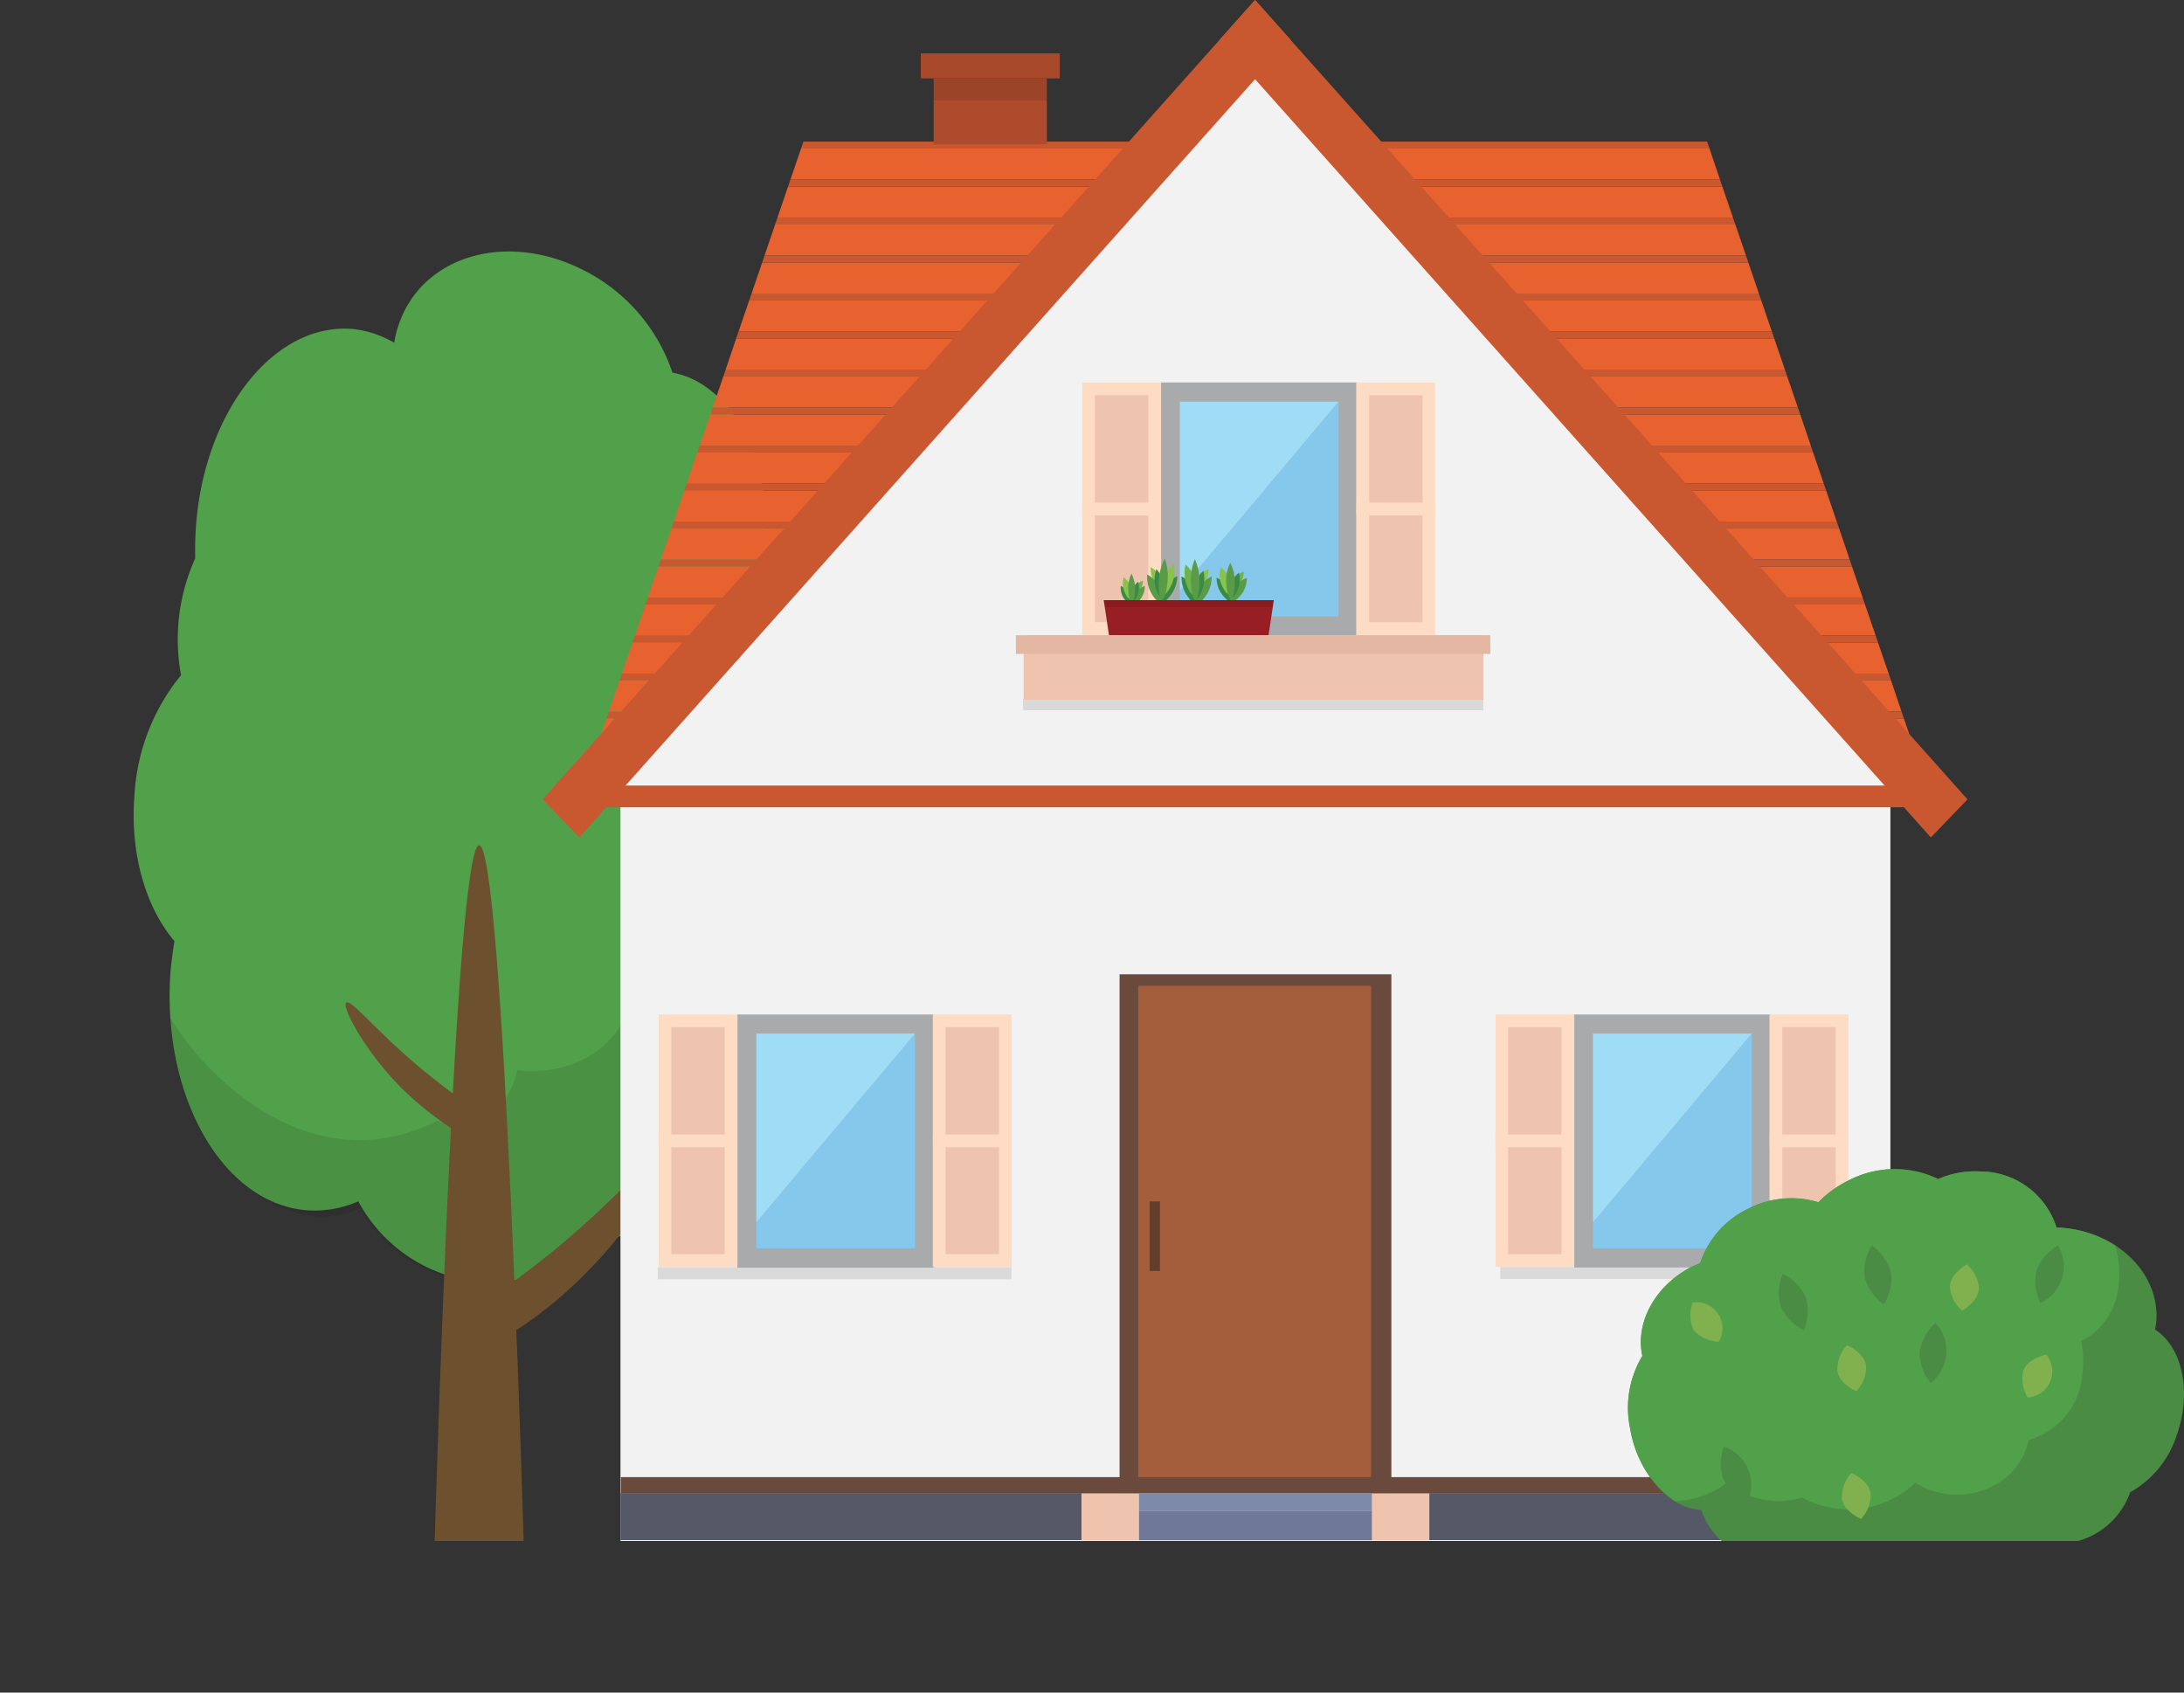 <svg width="160" height="124" fill="none" xmlns="http://www.w3.org/2000/svg"><rect width="100%" height="100%" fill="#333333" stroke="none"/><path fill-rule="evenodd" clip-rule="evenodd" d="M12.782 68.948c-2.08-2.428-3.268-6.358-2.934-10.661a15.266 15.266 0 013.415-8.825 14.422 14.422 0 011.04-8.56c-.021-.825 0-1.65.062-2.474.668-8.474 5.838-14.871 11.558-14.319a7.574 7.574 0 012.958 1.004 7.94 7.94 0 01.411-1.556c1.793-4.81 7.716-6.544 13.196-3.89a13.046 13.046 0 016.776 7.633c4.332.778 7.382 6.506 6.87 13.089a20.964 20.964 0 01-.202 1.603 20.022 20.022 0 012.973 10.894c2.329 2.335 3.672 6.521 3.314 11.09a15.88 15.88 0 01-2.592 7.78c2.181 6.327.178 13.144-4.487 15.26a7.14 7.14 0 01-4.99.327c-1.84 2.234-4.185 3.533-6.669 3.432a10.587 10.587 0 01-8.585 3.113 11.278 11.278 0 01-8.647-5.875 7.986 7.986 0 01-3.943.638c-6.124-.623-10.518-8.513-9.804-17.626.086-.778.171-1.416.28-2.077z" fill="#51A04A"/><path opacity=".1" d="M31.997 82.13c-9.193 4.6-16.977-3.263-19.565-7.614 1.087 12.586 8.85 14.45 10.714 14.606 1.49.124 2.795-.363 3.26-.622.933 1.813 4.038 5.439 9.007 5.439 4.97 0 7.764-1.968 8.54-2.952 1.191.103 3.727 0 6.367-3.263 5.59 2.02 12.888-4.351 9.472-15.383 4.659-6.837 2.019-17.092-.932-19.423.373-.87.052-2.434-.155-3.108 0 .726-.341 2.549-1.708 4.04 5.745 16.005-4.814 20.355-10.87 19.89-1.614 4.474-6.159 4.971-8.23 4.66-.362 1.762-2.05 4.973-5.9 3.73z" fill="#111"/><path fill-rule="evenodd" clip-rule="evenodd" d="M38.363 112.896s-1.476-50.965-3.26-50.965c-1.785 0-3.261 50.965-3.261 50.965h6.521z" fill="#6D502E"/><path fill-rule="evenodd" clip-rule="evenodd" d="M39.246 96.467a21.427 21.427 0 01-2.853 1.797 6.004 6.004 0 01-1.647.605.917.917 0 01-1.144-.581.95.95 0 01.086-1.28 7.173 7.173 0 011.23-1.114c.605-.471 1.443-1.06 2.533-1.868 1.09-.809 2.352-1.759 3.567-2.779a66.585 66.585 0 003.497-3.14c2.117-2.009 3.661-3.704 4.022-3.469.36.236-.604 2.355-2.407 4.882a32.542 32.542 0 01-3.222 3.768 31.75 31.75 0 01-3.662 3.179zM32.012 81.923c.641.487 1.321.919 2.033 1.291.37.205.768.352 1.18.438a.642.642 0 00.816-.422.689.689 0 00-.061-.923 5.86 5.86 0 00-.876-.768c-.434-.338-1.036-.769-1.812-1.345a58.224 58.224 0 01-2.552-1.998 53.694 53.694 0 01-2.497-2.252c-1.523-1.453-2.62-2.675-2.871-2.498-.252.177.426 1.714 1.72 3.512.69.964 1.454 1.871 2.285 2.713.821.817 1.702 1.57 2.635 2.252z" fill="#6D502E"/><path fill-rule="evenodd" clip-rule="evenodd" d="M131.711 29.857h-79.5l.779-2.278h77.942l.779 2.278zM134.56 38.21H49.362l.772-2.278h83.647l.779 2.279zM133.608 35.426H50.307l.779-2.279h81.743l.779 2.279zM132.656 32.641H51.259l.779-2.278h79.846l.772 2.278zM129.807 24.288h-75.7l.78-2.279h74.141l.779 2.279zM130.759 27.072H53.163l.772-2.278h76.045l.779 2.278zM137.409 46.557H46.513l.772-2.27h89.345l.779 2.27zM138.361 49.342h-92.8l.779-2.271h91.242l.779 2.27zM139.305 52.127H44.609l.78-2.279h93.145l.771 2.279zM128.855 21.503H55.06l.779-2.271h72.244l.772 2.271zM136.457 43.773H47.458l.779-2.272h87.44l.78 2.272zM135.504 40.988H48.41l.779-2.271h85.544l.771 2.271zM140.258 54.911h-96.6l.778-2.278h95.042l.78 2.278zM126.958 15.94H56.956l.78-2.277h68.443l.779 2.278zM127.91 18.718H56.012l.771-2.27h70.348l.779 2.27zM125.235 10.878l.771 2.278H57.909l.779-2.278h66.547z" fill="#E86230"/><path fill-rule="evenodd" clip-rule="evenodd" d="M58.86 10.372h66.202l.172.506H58.687l.174-.506zM126.179 13.662H57.735l.173-.506h68.098l.173.506zM127.131 16.447H56.783l.173-.506h70.002l.173.506zM128.083 19.232H55.839l.173-.514h71.898l.173.514zM129.028 22.01H54.887l.173-.507h73.795l.173.506zM129.98 24.794H53.934l.174-.506h75.699l.173.506zM130.932 27.579H52.99l.173-.507h77.596l.173.507zM131.884 30.363H52.038l.173-.506h79.5l.173.506zM132.829 33.147H51.086l.173-.506h81.397l.173.506zM133.781 35.932H50.134l.173-.506h83.301l.173.506zM134.733 38.717H49.189l.173-.507h85.198l.173.507zM135.678 41.501h-87.44l.172-.513h87.095l.173.513zM136.629 44.286H47.285l.173-.514h88.999l.172.514zM137.582 47.07H46.34l.173-.513h90.896l.173.514zM138.534 49.848H45.388l.173-.506h92.8l.173.506zM139.478 52.632H44.436l.173-.506h94.696l.173.506zM140.395 55.316H43.52l.137-.405h96.6l.138.405z" fill="#C95830"/><path fill-rule="evenodd" clip-rule="evenodd" d="M45.626 53.768l.058-.058 1.926-2.04.512-.542 1.933-2.04.512-.542 1.932-2.032.512-.55 1.926-2.032.512-.543 1.933-2.04.512-.542 1.933-2.04.512-.542 1.926-2.04.512-.542 1.933-2.04.512-.542 1.925-2.04.52-.542 1.925-2.04.513-.542 1.932-2.04.512-.543 1.926-2.04.52-.541 1.925-2.04.512-.543 1.933-2.032.512-.542 1.926-2.04.512-.543 1.933-2.04.512-.542 1.932-2.04.513-.542 1.925-2.04.512-.542 1.933-2.04.397-.419.115.123 1.933 2.04.512.542 1.926 2.04.512.542 1.933 2.04.512.542 1.925 2.04.52.542 1.925 2.04.512.543 1.933 2.032.512.542 1.926 2.04.512.542 1.933 2.04.512.543 1.933 2.04.512.542 1.926 2.04.512.542 1.933 2.04.512.542 1.925 2.04.519.542 1.926 2.04.512.542 1.933 2.04.513.542 1.925 2.04.519.542 1.926 2.04.511.542 1.934 2.032.512.543 1.926 2.04.511.542 1.933 2.04.332.354h.181v59.128H45.454V53.768h.172z" fill="#F2F2F2"/><path d="M43.412 59.142h97.083v-1.591H43.412v1.591z" fill="#C95830"/><path d="M45.453 112.831h93.037v-3.45H45.453v3.45z" fill="#545867"/><path d="M82.019 109.387h19.913V71.379H82.019v38.008z" fill="#6B4A3E"/><path d="M83.388 109.221h17.057V72.225H83.388v36.996z" fill="#A45E3B"/><path d="M45.481 109.381h93.009v-1.165H45.481v1.165z" fill="#6B4A3E"/><path d="M79.228 112.838h25.487v-3.428H79.228v3.428z" fill="#EEC4AF"/><path d="M83.447 110.675h17.057v-1.294H83.447v1.294z" fill="#7D8AA9"/><path d="M83.447 112.838h17.057v-2.155H83.447v2.155z" fill="#6F7896"/><path opacity=".5" d="M84.226 93.114h.75v-5.099h-.75v5.1z" fill="#231F20"/><path fill-rule="evenodd" clip-rule="evenodd" d="M141.455 61.355l2.682-2.792L91.943 0 89.36 2.9l52.094 58.455z" fill="#C95830"/><path fill-rule="evenodd" clip-rule="evenodd" d="M42.438 61.355l-2.683-2.792L91.95 0l2.582 2.9-52.094 58.455z" fill="#C95830"/><g style="mix-blend-mode:multiply"><path d="M74.936 52.04h33.732v-.868H74.936v.868z" fill="#010101" opacity=".1"/></g><path d="M54.007 92.861H68.43V74.324H54.007V92.86z" fill="#A8AAAC"/><path fill-rule="evenodd" clip-rule="evenodd" d="M67.032 91.458H55.406v-1.895l11.626-13.844v15.739z" fill="#86C7EC"/><path fill-rule="evenodd" clip-rule="evenodd" d="M67.032 75.72L55.406 89.562V75.719h11.626z" fill="#9FDDF7"/><path d="M48.252 92.817h5.776V74.323h-5.776v18.494z" fill="#FDDCC3"/><path fill-rule="evenodd" clip-rule="evenodd" d="M53.098 75.256v16.629h-3.916V75.255h3.916z" fill="#EEC4AF"/><path d="M68.337 92.817h5.777V74.323h-5.777v18.494zM54.007 83.119H48.25v.933h5.756v-.933z" fill="#FDDCC3"/><path fill-rule="evenodd" clip-rule="evenodd" d="M73.184 75.256v16.629h-3.916V75.255h3.916z" fill="#EEC4AF"/><path d="M74.1 83.119h-5.755v.933H74.1v-.933z" fill="#FDDCC3"/><g style="mix-blend-mode:multiply"><path d="M109.908 93.693h25.914v-.882h-25.914v.882z" fill="#010101" opacity=".1"/></g><g style="mix-blend-mode:multiply"><path d="M48.187 93.722H74.1v-.883H48.187v.883z" fill="#010101" opacity=".1"/></g><path d="M115.311 92.861h14.424V74.324h-14.424V92.86z" fill="#A8AAAC"/><path fill-rule="evenodd" clip-rule="evenodd" d="M128.335 91.458h-11.633v-1.895l11.633-13.844v15.739z" fill="#86C7EC"/><path fill-rule="evenodd" clip-rule="evenodd" d="M128.335 75.72l-11.633 13.843V75.719h11.633z" fill="#9FDDF7"/><path d="M109.555 92.817h5.777V74.323h-5.777v18.494z" fill="#FDDCC3"/><path fill-rule="evenodd" clip-rule="evenodd" d="M114.394 75.256v16.629h-3.916V75.255h3.916z" fill="#EEC4AF"/><path d="M129.633 92.817h5.777V74.323h-5.777v18.494zM115.31 83.119h-5.755v.933h5.755v-.933z" fill="#FDDCC3"/><path fill-rule="evenodd" clip-rule="evenodd" d="M134.487 75.25v16.627h-3.916V75.25h3.916z" fill="#EEC4AF"/><path d="M135.403 83.119h-5.755v.933h5.755v-.933z" fill="#FDDCC3"/><path d="M85.034 46.557h14.424V28.02H85.034v18.537z" fill="#A8AAAC"/><path fill-rule="evenodd" clip-rule="evenodd" d="M98.066 45.161H86.433v-1.895l11.633-13.843V45.16z" fill="#86C7EC"/><path fill-rule="evenodd" clip-rule="evenodd" d="M98.066 29.423L86.433 43.266V29.423h11.633z" fill="#9FDDF7"/><path d="M79.285 46.521h5.777V28.027h-5.777V46.52z" fill="#FDDCC3"/><path fill-rule="evenodd" clip-rule="evenodd" d="M84.125 28.953V45.58h-3.916V28.953h3.916z" fill="#EEC4AF"/><path d="M99.357 46.521h5.777V28.027h-5.777V46.52zM85.034 36.822h-5.756v.933h5.755v-.933z" fill="#FDDCC3"/><path fill-rule="evenodd" clip-rule="evenodd" d="M104.218 28.96v16.628h-3.916V28.96h3.916z" fill="#EEC4AF"/><path d="M105.127 36.822h-5.755v.933h5.755v-.933z" fill="#FDDCC3"/><path fill-rule="evenodd" clip-rule="evenodd" d="M90.897 42.673c-.238.362-.526.586-.65.506-.122-.08 0-.434.217-.795.165-.228.39-.406.65-.514a1.45 1.45 0 01-.217.803z" fill="#6FB44B"/><path fill-rule="evenodd" clip-rule="evenodd" d="M89.996 43.006c.317.484.447.962.28 1.07-.165.109-.54-.203-.857-.687a1.972 1.972 0 01-.289-1.063c.347.14.647.376.866.68z" fill="#398A45"/><path fill-rule="evenodd" clip-rule="evenodd" d="M91.049 43.396c-.318.478-.722.781-.866.673-.144-.109 0-.579.288-1.056.22-.306.523-.542.873-.68.002.375-.1.743-.295 1.063z" fill="#5A9B48"/><path fill-rule="evenodd" clip-rule="evenodd" d="M90.097 42.442c.18.542.187 1.041 0 1.099-.188.058-.484-.333-.664-.875a1.93 1.93 0 010-1.1c.3.222.531.526.664.876z" fill="#88C34A"/><path fill-rule="evenodd" clip-rule="evenodd" d="M90.76 42.962c-.151.507-.404.883-.577.832-.173-.05-.18-.506 0-1.012.11-.326.31-.615.577-.832.096.33.096.682 0 1.012z" fill="#398A45"/><path fill-rule="evenodd" clip-rule="evenodd" d="M90.464 42.528c0 .724-.122 1.317-.295 1.324-.173.007-.325-.586-.34-1.31-.002-.457.1-.91.296-1.323.207.407.323.853.34 1.31z" fill="#5A9B48"/><path fill-rule="evenodd" clip-rule="evenodd" d="M83.548 43.18c-.188.289-.426.477-.527.412-.1-.066 0-.355.18-.651a1.17 1.17 0 01.527-.405 1.21 1.21 0 01-.18.643z" fill="#6FB44B"/><path fill-rule="evenodd" clip-rule="evenodd" d="M82.783 43.476c.253.39.36.774.231.86-.13.087-.44-.158-.721-.55a1.558 1.558 0 01-.188-.86c.273.116.508.307.678.55z" fill="#398A45"/><path fill-rule="evenodd" clip-rule="evenodd" d="M83.634 43.78c-.26.39-.57.636-.72.55-.152-.087 0-.47.237-.861.184-.248.434-.438.721-.55.005.304-.078.603-.238.86z" fill="#5A9B48"/><path fill-rule="evenodd" clip-rule="evenodd" d="M82.863 43.013c.151.441.151.846 0 .897-.152.05-.39-.268-.541-.723a1.61 1.61 0 010-.89c.245.182.432.43.54.716z" fill="#88C34A"/><path fill-rule="evenodd" clip-rule="evenodd" d="M83.382 43.44c-.123.412-.332.723-.469.672-.137-.05-.144-.405 0-.824.088-.265.251-.499.469-.673.08.27.08.556 0 .825z" fill="#398A45"/><path fill-rule="evenodd" clip-rule="evenodd" d="M83.165 43.085c0 .593-.1 1.07-.238 1.07-.137 0-.266-.47-.28-1.063 0-.37.085-.736.244-1.07.166.33.26.693.274 1.063z" fill="#5A9B48"/><path fill-rule="evenodd" clip-rule="evenodd" d="M88.322 42.593c-.238.413-.526.673-.649.58-.123-.095 0-.5.216-.912.158-.254.386-.455.657-.579.005.318-.072.632-.224.911z" fill="#88C34A"/><path fill-rule="evenodd" clip-rule="evenodd" d="M87.42 43.013c.318.543.448 1.085.29 1.208-.16.123-.549-.224-.866-.774a2.522 2.522 0 01-.289-1.215c.359.17.66.441.866.781z" fill="#398A45"/><path fill-rule="evenodd" clip-rule="evenodd" d="M88.474 43.44c-.318.55-.722.89-.866.774-.144-.116 0-.666.296-1.208.204-.34.506-.609.865-.774.003.421-.098.836-.295 1.208z" fill="#5A9B48"/><path fill-rule="evenodd" clip-rule="evenodd" d="M87.522 42.362c.18.622.187 1.186 0 1.251-.188.065-.484-.376-.664-.998a2.488 2.488 0 010-1.251c.31.265.539.61.664.998z" fill="#6FB44B"/><path fill-rule="evenodd" clip-rule="evenodd" d="M88.156 42.955c-.151.579-.404 1.006-.577.948-.173-.058-.18-.572 0-1.15.103-.363.303-.69.577-.948.096.377.096.773 0 1.15z" fill="#398A45"/><path fill-rule="evenodd" clip-rule="evenodd" d="M87.875 42.464c0 .824-.123 1.504-.296 1.504s-.324-.666-.339-1.497a3.864 3.864 0 01.296-1.505c.21.472.325.98.34 1.498z" fill="#5A9B48"/><path fill-rule="evenodd" clip-rule="evenodd" d="M84.471 42.47c.216.427.49.724.613.615.123-.108.05-.492-.166-.918a1.531 1.531 0 00-.613-.615c-.024.315.033.631.166.918z" fill="#88C34A"/><path fill-rule="evenodd" clip-rule="evenodd" d="M85.351 42.94c-.346.536-.505 1.064-.353 1.194.151.13.555-.195.901-.723a2.52 2.52 0 00.353-1.194c-.365.146-.679.398-.901.724z" fill="#398A45"/><path fill-rule="evenodd" clip-rule="evenodd" d="M84.269 43.31c.281.564.649.933.815.824.166-.108.065-.665-.224-1.23a1.986 1.986 0 00-.815-.817c-.034.42.043.842.224 1.223z" fill="#5A9B48"/><path fill-rule="evenodd" clip-rule="evenodd" d="M85.286 42.29c-.216.607-.252 1.171-.08 1.25.174.08.498-.353.722-.961a2.59 2.59 0 00.08-1.251 2.17 2.17 0 00-.722.962z" fill="#88C34A"/><path fill-rule="evenodd" clip-rule="evenodd" d="M84.615 42.847c.116.586.354 1.027.52.976.165-.05.216-.557.1-1.15a2.041 2.041 0 00-.519-.976 2.342 2.342 0 00-.1 1.15z" fill="#398A45"/><path fill-rule="evenodd" clip-rule="evenodd" d="M84.911 42.37c-.058.824 0 1.504.21 1.518.208.015.367-.643.425-1.446a3.865 3.865 0 00-.217-1.52c-.23.452-.373.943-.418 1.447z" fill="#5A9B48"/><path fill-rule="evenodd" clip-rule="evenodd" d="M92.57 48.958H81.608l-.664-4.419h12.29l-.664 4.42z" fill="#971E23"/><path fill-rule="evenodd" clip-rule="evenodd" d="M93.32 43.968l-.086.571h-12.29l-.086-.571H93.32z" fill="#8A1A1F"/><path d="M74.994 51.266h33.681v-4.723h-33.68v4.723z" fill="#EEC4AF"/><path d="M74.424 47.91h34.756v-1.374H74.424v1.374z" fill="#E4B7A3"/><path d="M68.402 10.574h8.294V5.743h-8.294v4.831z" fill="#AD4B2C"/><path d="M67.457 5.743h10.184v-1.83H67.457v1.83z" fill="#A7492A"/><g style="mix-blend-mode:multiply"><path d="M68.402 7.355h8.309V5.743h-8.309v1.612z" fill="#010101" opacity=".1"/></g><path fill-rule="evenodd" clip-rule="evenodd" d="M120.321 99.356c-.544-2.448.958-5.221 3.677-6.58l.565-.248a6.747 6.747 0 013.542-3.988 6.856 6.856 0 015.114-.459 7.902 7.902 0 012.183-1.587 7.31 7.31 0 016.586-.115 6.707 6.707 0 013.111-.554 5.867 5.867 0 015.563 4.112h.202c4.126.23 7.305 3.25 7.114 6.75-.018.245-.05.487-.097.727 1.991 1.253 2.71 4.552 1.59 7.717a7.351 7.351 0 01-3.417 4.198 5.622 5.622 0 01-3.831 3.567h-26.09a5.459 5.459 0 01-1.215-1.596 4.561 4.561 0 01-.279-.68c-2.354-.105-4.613-2.62-5.208-5.929a7.328 7.328 0 01.89-5.335z" fill="#4A8C44"/><path fill-rule="evenodd" clip-rule="evenodd" d="M123.998 92.777l.565-.249a6.747 6.747 0 013.542-3.988 6.856 6.856 0 015.114-.459 7.902 7.902 0 012.183-1.587 7.31 7.31 0 016.586-.115 6.707 6.707 0 013.111-.554 5.867 5.867 0 015.563 4.112h.202a8.44 8.44 0 014.097 1.31 7.161 7.161 0 01.211 3.184 5.022 5.022 0 01-2.7 3.825c.174.889.19 1.802.048 2.697a5.407 5.407 0 01-3.896 4.542 5.014 5.014 0 01-1.409 2.534 5.751 5.751 0 01-6.912.592l-.115.134a7.11 7.11 0 01-8.166.957 5.907 5.907 0 01-5.497-1.091l-.133.106a6.706 6.706 0 01-3.677 1.243 7.899 7.899 0 01-3.284-5.307 7.329 7.329 0 01.89-5.336c-.544-2.42.93-5.192 3.677-6.55z" fill="#51A04A"/><path fill-rule="evenodd" clip-rule="evenodd" d="M149.195 93.069a3.597 3.597 0 00.296 2.4 2.99 2.99 0 001.284-4.227 3.62 3.62 0 00-1.58 1.826zM130.466 95.723c.344.752.94 1.36 1.685 1.721.322-.76.374-1.607.144-2.4a3.552 3.552 0 00-1.694-1.721 3.551 3.551 0 00-.135 2.4zM140.638 99.04a3.53 3.53 0 00.795 2.276 2.984 2.984 0 001.151-2.121 2.986 2.986 0 00-.797-2.277 3.577 3.577 0 00-1.149 2.122zM126.258 108.383a3.596 3.596 0 001.761 1.644 2.966 2.966 0 00.038-2.408 2.976 2.976 0 00-1.761-1.646 3.557 3.557 0 00-.038 2.41zM136.609 93.595a3.622 3.622 0 001.399 1.97c.441-.7.624-1.532.517-2.353a3.623 3.623 0 00-1.399-1.97 3.614 3.614 0 00-.517 2.353z" fill="#4A8C44"/><path fill-rule="evenodd" clip-rule="evenodd" d="M134.607 100.465c.181.956 1.388 1.453 1.388 1.453.493-.511.75-1.204.709-1.912-.192-.957-1.389-1.454-1.389-1.454a2.56 2.56 0 00-.708 1.913zM142.845 94.217c.042.699.367 1.35.9 1.807 0 0 1.14-.65 1.235-1.597a2.54 2.54 0 00-.901-1.798s-1.139.65-1.234 1.588zM148.24 100.379a2.59 2.59 0 00.306 1.998 1.913 1.913 0 001.361-3.136s-1.293.248-1.667 1.138zM134.942 109.826c.19.957 1.397 1.453 1.397 1.453a2.57 2.57 0 00.7-1.911c-.192-.957-1.399-1.454-1.399-1.454a2.567 2.567 0 00-.698 1.912zM124.085 97.459a2.557 2.557 0 001.839.832 1.914 1.914 0 00-1.916-2.869 2.572 2.572 0 00.077 2.037z" fill="#81B14F"/></svg>